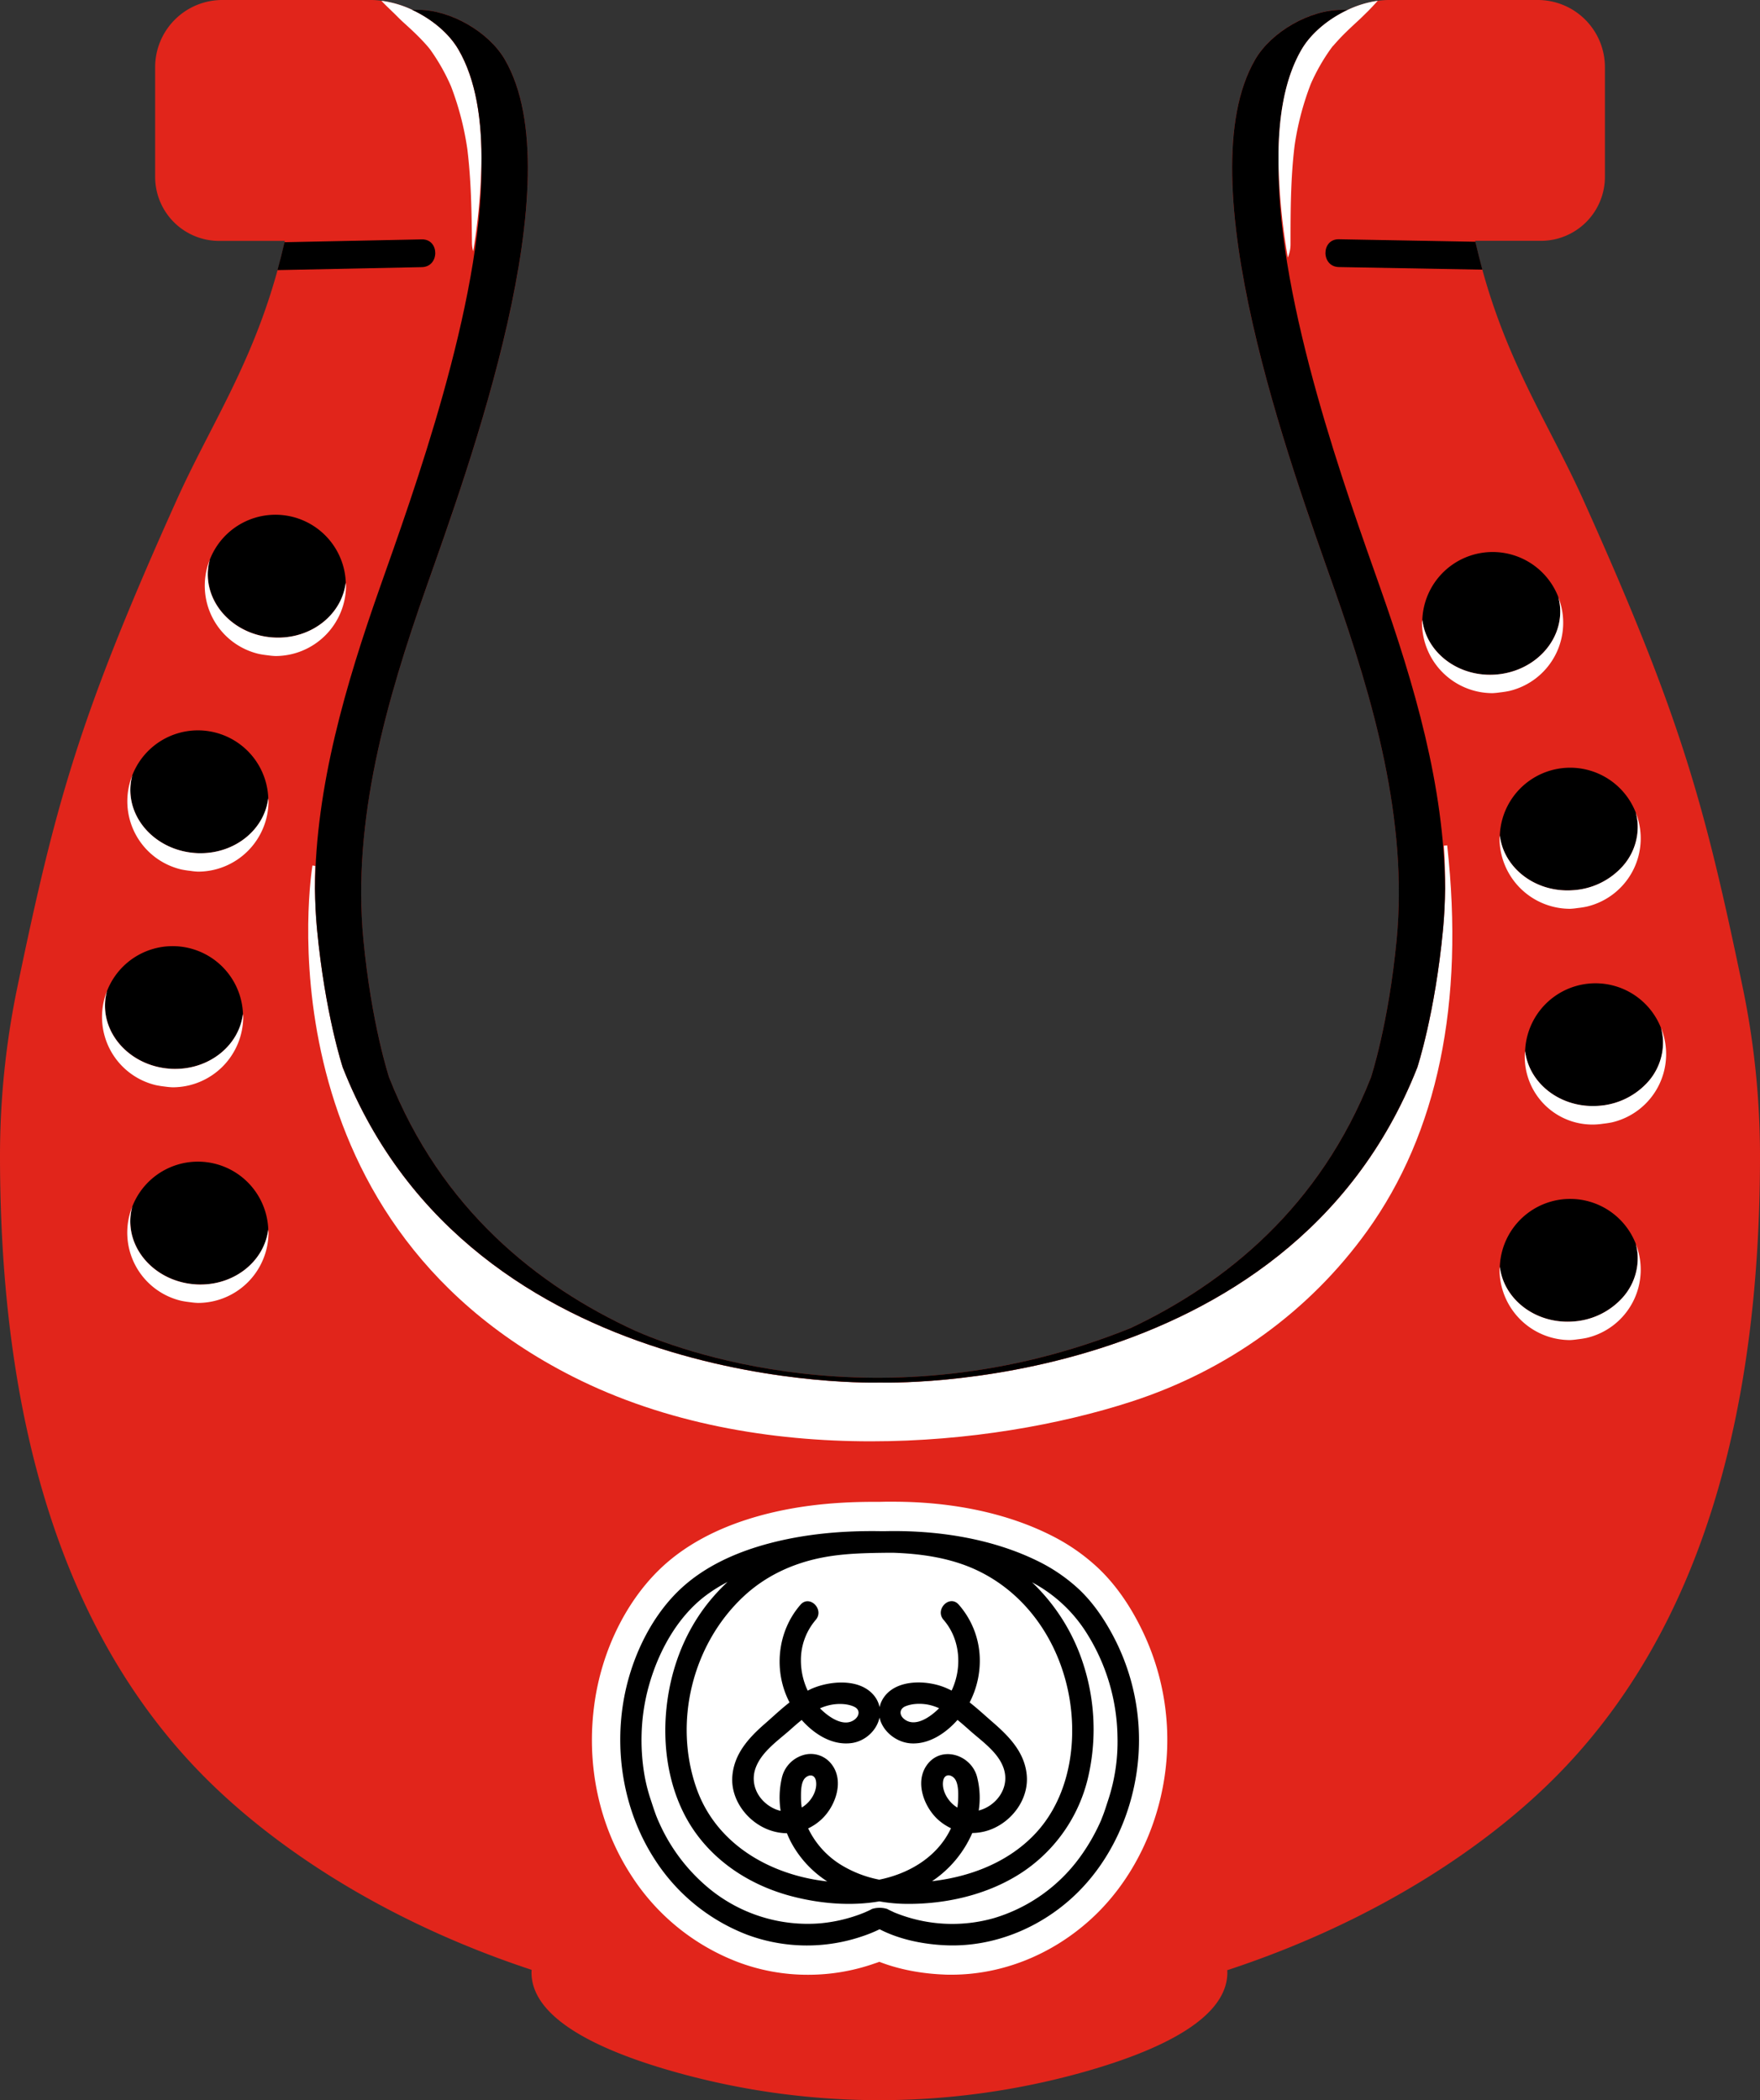 <svg id="Capa_1" data-name="Capa 1" xmlns="http://www.w3.org/2000/svg" viewBox="0 0 1072.66 1280"><rect x="0" y="0" width="1072.66" height="1280" fill="#333333" stroke="none"/><defs><style>.cls-1{fill:#e1251b;}.cls-2{fill:none;}.cls-3{fill:#fff;}</style></defs><title>Herradura</title><g id="Herradura"><g id="Bueno"><path class="cls-1" d="M1072.66,704.29a504.86,504.86,0,0,0-10.74-103.47c-23.13-111.07-37.53-164.16-96.93-296.1-22.18-49.26-50.41-88.78-65.93-157.94h40.08a39,39,0,0,0,39-38.95V40.93A40.93,40.93,0,0,0,937.17,0H846a48.44,48.44,0,0,0-6.28.51A63.49,63.49,0,0,0,821.43,6h-3.65C798.18,6,774.86,19.35,765,36.29,722.63,109.07,787.2,285.07,812.88,358c24.22,68.76,45.24,141.91,38.35,214.48-4.9,51.62-15.68,84.21-15.68,84.21C804.47,735.5,747.2,782,689.15,809.42h0C536,871.23,409.27,820.94,387,811c-59.23-27.2-118.17-74-149.87-154.34,0,0-10.78-32.59-15.68-84.21-6.89-72.57,14.13-145.72,38.35-214.48C285.47,285.07,350,109.07,307.66,36.29,297.8,19.35,274.48,6,254.88,6h-3.65A63.15,63.15,0,0,0,232.46.47a48.36,48.36,0,0,0-5.8-.47H135.49A40.93,40.93,0,0,0,94.56,40.93v66.9a39,39,0,0,0,39,39H173.6c-15.52,69.16-43.75,108.68-65.93,157.94-59.4,131.94-73.8,185-96.93,296.1A504.86,504.86,0,0,0,0,704.29c0,158.83,36.7,287.92,121.38,375.43,42.2,43.61,110.54,90.46,202.62,120.85,0,.53-.07,1.06-.07,1.59,0,27.94,40.6,47.34,86.26,60.32a460.3,460.3,0,0,0,251.57,0c45.66-13,86.25-32.38,86.27-60.32,0-.45-.06-.92-.07-1.37,92.43-30.39,161-77.36,203.32-121.07C1036,992.21,1072.66,863.12,1072.66,704.29Z"/><path class="cls-2" d="M811.83,28.66a7.27,7.27,0,0,0-1.33,1.72Z"/><path class="cls-2" d="M261.57,29.47l.6.73C262,30,261.78,29.72,261.57,29.47Z"/><path class="cls-2" d="M262.17,30.2c.09.11.18.22.24.31l0,.07.44.5C262.65,30.79,262.41,30.49,262.17,30.2Z"/><path d="M257.09,145.9l-83.69,1.72c-1.34,5.9-2.79,11.53-4.3,17l88-1.8C268,162.62,268,145.68,257.09,145.9Z"/><path d="M899.19,147.34,816,145.83c-10.9-.19-10.91,16.74,0,16.94l87.46,1.58C902,158.86,900.53,153.24,899.19,147.34Z"/><path class="cls-3" d="M880,515.45q.87,13.06.74,26.14c-.09,8.28-.47,16.57-1.26,24.85-4.9,51.62-15.69,84.21-15.69,84.21-79,200.42-327.44,192-327.44,192s-248.41,8.47-327.44-192c0,0-10.79-32.59-15.69-84.21-.79-8.28-1.17-16.57-1.26-24.85q-.09-6.92.13-13.82l-1.66-.28c-.37,2.12-34.79,213.6,158.75,311.56,56.54,28.62,120.73,39.4,181.67,39.4,59.31,0,115.54-10.22,158.56-24.16,58.81-19.07,108.53-55,143.77-103.94,43-59.78,59.46-138.88,48.83-235.13Z"/><path class="cls-3" d="M262.46,30.58l0-.07c-.06-.09-.15-.2-.24-.31l-.6-.73"/><path class="cls-3" d="M262.46,30.58A121.37,121.37,0,0,1,274.9,52.66a178.59,178.59,0,0,1,9.93,38.26c2.33,19,2.63,38.18,2.82,57.33a20,20,0,0,0,.73,4.91,375.61,375.61,0,0,0,5-51.82c.54-28-3.35-52.81-14-71.09C273.59,20.21,263,11.51,251.23,6A63.15,63.15,0,0,0,232.46.47C234.22,2.39,236.12,4.2,238,6c.65.64,1.31,1.29,2,1.93,1.69,1.63,3.29,3.33,5,4.93,3.62,3.29,7.26,6.57,10.68,10.07q2.58,2.61,5,5.4c.31.36.61.73.91,1.1s.42.5.6.73Z"/><path d="M841.11,358c-19.71-55.95-62.24-172.53-61.87-256.66-.54-28,3.35-52.81,14-71.09,5.84-10,16.46-18.74,28.2-24.21h-3.65C798.18,6,774.86,19.35,765,36.29,722.63,109.07,787.2,285.07,812.88,358c24.22,68.76,45.24,141.91,38.35,214.48-4.9,51.62-15.68,84.21-15.68,84.21C804.47,735.5,747.2,782,689.15,809.42h0C536,871.23,409.27,820.94,387,811c-59.23-27.2-118.17-74-149.87-154.34,0,0-10.78-32.59-15.68-84.21-6.89-72.57,14.13-145.72,38.35-214.48C285.47,285.07,350,109.07,307.66,36.29,297.8,19.35,274.48,6,254.88,6h-3.65c11.74,5.47,22.36,14.17,28.21,24.21,10.63,18.28,14.52,43.07,14,71.09.37,84.13-42.16,200.71-61.87,256.66-20.78,59-39.16,121.25-39.61,183.59.09,8.28.47,16.57,1.26,24.85,4.9,51.62,15.69,84.21,15.69,84.21,79,200.42,327.44,192,327.44,192s248.41,8.47,327.44-192c0,0,10.79-32.59,15.69-84.21.79-8.28,1.17-16.57,1.26-24.85C880.27,479.25,861.89,417,841.11,358Z"/><path class="cls-3" d="M793.23,30.25c-10.64,18.28-14.53,43.07-14,71.09a383.1,383.1,0,0,0,5.65,55.6,20.67,20.67,0,0,0,1.65-8.13c0-20.07.05-40.18,2.49-60.13a173.76,173.76,0,0,1,9.86-37.52A119.36,119.36,0,0,1,811,29.82c.31-.43.63-.84.94-1.26s.61-.65.81-.88c1.62-1.89,3.31-3.71,5-5.49,3.43-3.5,7-6.81,10.62-10.14,1.42-1.32,2.79-2.69,4.17-4.05.67-.66,1.36-1.29,2-2,1.77-1.8,3.48-3.66,5.14-5.53A63.49,63.49,0,0,0,821.43,6C809.69,11.51,799.07,20.21,793.23,30.25Z"/><path class="cls-2" d="M157.75,398.5a42.46,42.46,0,0,0,5.55.86C161.42,399.16,159.57,398.88,157.75,398.5Z"/><path d="M166.56,388.5q1.47.09,2.94.09c21.33,0,38.94-14.6,41.24-33.53a42.9,42.9,0,0,0-82.85-14,34.49,34.49,0,0,0-1.15,6.76C125.45,368.83,143.31,387.06,166.56,388.5Z"/><path class="cls-3" d="M167.88,399.83a43,43,0,0,0,43-43c0-.6-.15-1.15-.18-1.73-2.3,18.93-19.91,33.53-41.24,33.53q-1.47,0-2.94-.09c-23.25-1.44-41.11-19.67-39.82-40.64a34.49,34.49,0,0,1,1.15-6.76,42.69,42.69,0,0,0,29.86,57.4c1.82.38,3.67.66,5.55.86A40.83,40.83,0,0,0,167.88,399.83Z"/><path d="M119.32,519.92c1,.06,2,.09,2.93.09,21.34,0,38.95-14.59,41.25-33.53a42.9,42.9,0,0,0-82.85-14,33.54,33.54,0,0,0-1.15,6.75C78.2,500.26,96.07,518.48,119.32,519.92Z"/><path class="cls-2" d="M110.51,529.93a43.66,43.66,0,0,0,5.55.86C114.17,530.59,112.33,530.3,110.51,529.93Z"/><path class="cls-3" d="M120.64,531.25a43,43,0,0,0,43-43c0-.59-.16-1.14-.18-1.73C161.2,505.42,143.59,520,122.25,520c-1,0-2,0-2.93-.09-23.25-1.44-41.12-19.66-39.82-40.64a33.54,33.54,0,0,1,1.15-6.75,42.69,42.69,0,0,0,29.86,57.4c1.82.37,3.66.66,5.55.86A43,43,0,0,0,120.64,531.25Z"/><path d="M95.09,661.35a43.66,43.66,0,0,0,5.55.87A55.79,55.79,0,0,1,95.09,661.35Z"/><path d="M103.9,651.35c1,.06,2,.09,2.93.09,21.33,0,39-14.6,41.25-33.53A42.9,42.9,0,0,0,65.23,604a33.54,33.54,0,0,0-1.15,6.75C62.78,631.68,80.65,649.91,103.9,651.35Z"/><path class="cls-3" d="M105.22,662.68a43,43,0,0,0,43-43c0-.59-.15-1.15-.18-1.73-2.3,18.93-19.92,33.53-41.25,33.53-1,0-2,0-2.93-.09-23.25-1.44-41.12-19.67-39.82-40.64A33.54,33.54,0,0,1,65.23,604a42.68,42.68,0,0,0,29.86,57.39,55.79,55.79,0,0,0,5.55.87A43,43,0,0,0,105.22,662.68Z"/><path class="cls-2" d="M110.51,792.78a41.94,41.94,0,0,0,5.55.86C114.17,793.44,112.33,793.15,110.51,792.78Z"/><path d="M119.32,782.77c1,.06,2,.09,2.93.09,21.34,0,38.95-14.59,41.25-33.53a42.9,42.9,0,0,0-82.85-14,33.64,33.64,0,0,0-1.15,6.76C78.2,763.11,96.07,781.34,119.32,782.77Z"/><path class="cls-3" d="M120.64,794.1a43,43,0,0,0,43-43c0-.6-.15-1.15-.18-1.74-2.3,18.94-19.91,33.53-41.25,33.53-1,0-2,0-2.93-.09-23.25-1.43-41.12-19.66-39.82-40.63a33.64,33.64,0,0,1,1.15-6.76,42.69,42.69,0,0,0,29.86,57.4c1.82.37,3.66.66,5.55.86A40.59,40.59,0,0,0,120.64,794.1Z"/><path d="M908.1,411.26c1,0,1.95,0,2.93-.09,23.25-1.44,41.12-19.67,39.82-40.64a33.66,33.66,0,0,0-1.15-6.75,42.9,42.9,0,0,0-82.85,14C869.15,396.67,886.76,411.26,908.1,411.26Z"/><path class="cls-2" d="M919.83,421.18q-2.72.56-5.53.86A43.35,43.35,0,0,0,919.83,421.18Z"/><path class="cls-3" d="M949.7,363.78a33.66,33.66,0,0,1,1.15,6.75c1.3,21-16.57,39.2-39.82,40.64-1,.06-2,.09-2.93.09-21.34,0-39-14.59-41.25-33.53,0,.59-.18,1.14-.18,1.73a43,43,0,0,0,43,43,43.5,43.5,0,0,0,4.59-.46q2.82-.3,5.53-.86a42.69,42.69,0,0,0,29.87-57.4Z"/><path class="cls-2" d="M967.08,552.6a56,56,0,0,1-5.54.86A42,42,0,0,0,967.08,552.6Z"/><path d="M955.34,542.69c1,0,2,0,2.93-.1a44.26,44.26,0,0,0,29.44-13.31A36.06,36.06,0,0,0,998.09,502a33.76,33.76,0,0,0-1.15-6.76,42.9,42.9,0,0,0-82.85,14C916.39,528.09,934,542.69,955.34,542.69Z"/><path class="cls-3" d="M996.94,495.2a33.76,33.76,0,0,1,1.15,6.76,36.06,36.06,0,0,1-10.38,27.32,44.26,44.26,0,0,1-29.44,13.31c-1,.06-2,.1-2.93.1-21.33,0-39-14.6-41.25-33.53,0,.58-.17,1.13-.17,1.73a43,43,0,0,0,43,43,40.53,40.53,0,0,0,4.59-.47,56,56,0,0,0,5.54-.86,42.69,42.69,0,0,0,29.86-57.4Z"/><path d="M970.76,674.11c1,0,2,0,2.93-.09a44.29,44.29,0,0,0,29.44-13.31,36.08,36.08,0,0,0,10.38-27.33,33.54,33.54,0,0,0-1.15-6.75,42.9,42.9,0,0,0-82.85,14C931.81,659.52,949.43,674.11,970.76,674.11Z"/><path class="cls-2" d="M982.5,684q-2.71.56-5.54.86A43.78,43.78,0,0,0,982.5,684Z"/><path class="cls-3" d="M1012.36,626.63a33.54,33.54,0,0,1,1.15,6.75,36.08,36.08,0,0,1-10.38,27.33A44.29,44.29,0,0,1,973.69,674c-1,.06-2,.09-2.93.09-21.33,0-39-14.59-41.25-33.53,0,.59-.17,1.14-.17,1.73A41.26,41.26,0,0,0,977,684.89q2.82-.3,5.54-.86a42.69,42.69,0,0,0,29.86-57.4Z"/><path class="cls-2" d="M967.08,815.45c-1.82.38-3.66.66-5.54.87A43.79,43.79,0,0,0,967.08,815.45Z"/><path d="M955.34,805.54c1,0,2,0,2.93-.09a44.32,44.32,0,0,0,29.44-13.32,36,36,0,0,0,10.38-27.32,33.76,33.76,0,0,0-1.15-6.76,42.9,42.9,0,0,0-82.85,14C916.39,790.94,934,805.54,955.34,805.54Z"/><path class="cls-3" d="M996.94,758.05a33.76,33.76,0,0,1,1.15,6.76,36,36,0,0,1-10.38,27.32,44.32,44.32,0,0,1-29.44,13.32c-1,.06-2,.09-2.93.09-21.33,0-39-14.6-41.25-33.53,0,.59-.17,1.14-.17,1.73a43,43,0,0,0,43,43,43.5,43.5,0,0,0,4.59-.46c1.88-.21,3.72-.49,5.54-.87a42.69,42.69,0,0,0,29.86-57.4Z"/><path class="cls-3" d="M492.49,1203.57a120.06,120.06,0,0,1-42.58-7.67A133.87,133.87,0,0,1,384.72,1143c-19.77-30.4-27.7-67.85-22.32-105.44,4.46-31.15,18.67-60.49,39-80.48,15-14.75,35.27-25.82,60.3-32.91,21-5.94,44.06-8.83,70.53-8.83,1.2,0,2.41,0,3.61,0l3.64-.08c1.67,0,3.35,0,5,0,36.42,0,69.78,7.15,96.48,20.69a120,120,0,0,1,28.74,20.12c10.19,9.75,19.09,22.42,26.46,37.67a153,153,0,0,1,14.74,79.37c-3.22,38.16-20.37,73.7-47.07,97.52-23.77,21.21-53.61,32.9-84,32.9h0c-1.63,0-3.26,0-4.9-.11-10.28-.43-24.67-2.18-39-7.74-1,.38-2,.72-2.88,1A122.17,122.17,0,0,1,492.49,1203.57Z"/><path d="M679.44,999c-5.76-11.27-13.09-22.29-22.44-30.92a104,104,0,0,0-25.23-17c-28.3-13.73-61.43-18.58-92.71-17.86l-1.71,0c-23.3-.42-46.79,1.57-69.3,7.63-19.49,5.25-38.72,13.82-53.55,27.81-18.83,17.77-30.73,44.28-34.74,69.59-5.15,32.56,1.19,67,19.18,94.86a116.54,116.54,0,0,0,56.24,46,104.62,104.62,0,0,0,70.91.83,83.81,83.81,0,0,0,10-4.11c12.4,6.41,27.27,9.3,41,9.8,27.94,1,55.29-10,75.92-28.62,24.43-22.06,38.52-54.45,40.84-87A135.53,135.53,0,0,0,679.44,999ZM512.29,1136.41a52.92,52.92,0,0,1-19.74-22.05,31.69,31.69,0,0,0,7.82-5.24c9-8.1,14.73-24.42,5.8-34.65a15.87,15.87,0,0,0-17.36-4.55,18.83,18.83,0,0,0-12.42,14.2,52.55,52.55,0,0,0-.62,19.55,20.74,20.74,0,0,1-6.22-2.56c-8.27-5.06-12.43-14.56-8.92-23.85,3.67-9.72,13.59-16.45,21.08-23.09,2.23-2,4.52-4,6.88-5.89,7.61,8.58,18.37,15.49,30,14.13,8.7-1,15.84-7.82,17.45-15.62,1.79,8.31,10.14,15.25,19.33,15.76,10.87.59,21-6.15,28.2-14.3,2.62,2.11,5.14,4.35,7.61,6.55,7.43,6.59,17.54,13.44,20.65,23.38,3.71,11.85-5.05,22.73-15.34,25.28a50.68,50.68,0,0,0-1-20.46c-3.58-13.74-22.19-19.57-30.84-6.88-7.27,10.65-1.1,26.09,7.86,33.61a32.75,32.75,0,0,0,7.09,4.54c-8.16,17.37-25.35,27.63-43.72,31.34A70.29,70.29,0,0,1,512.29,1136.41Zm-24.12-40.28c0-3.67-.24-10.44,3-12.91,2.84-2.16,5.68-1.16,6.19,2.56.57,4.07-1.21,8.37-3.72,11.48a19.33,19.33,0,0,1-5,4.39A40.87,40.87,0,0,1,488.17,1096.13Zm11.58-54.94a30.67,30.67,0,0,1,6.06-2c4.49-1,10.46-1,14.72,1,3.9,1.81,3.29,5.62.26,7.91C514.34,1052.86,505.34,1046.83,499.75,1041.19Zm52.28-1.33c4.44-1.77,10.18-1.75,14.77-.66a30.87,30.87,0,0,1,5.55,1.93c-5.73,5.77-15,11.94-21.49,6.43C547.87,1045,548.22,1041.38,552,1039.86Zm31.9,57.31a38.05,38.05,0,0,1-.45,4.51,18.48,18.48,0,0,1-5.11-4.58c-2.55-3.28-4.29-7.65-3.52-11.84.66-3.58,3.76-4.15,6.31-1.92C584.38,1086.14,584.06,1093.3,583.93,1097.17Zm8.64,20a32.18,32.18,0,0,0,15.28-4c11.28-6.13,19.21-18.55,17.89-31.59-1.4-13.8-10.81-23.34-20.78-32-4.63-4-9.18-8.26-14-12a55.28,55.28,0,0,0,6.15-27.79,51.65,51.65,0,0,0-12.78-31.79c-5.55-6.36-14.77,2.93-9.26,9.26,10.28,11.78,11.47,29.27,4.9,43.11-1.33-.68-2.69-1.32-4.09-1.89-11.09-4.5-28.85-5.09-36.8,5.47a16.59,16.59,0,0,0-3,6.52,16.35,16.35,0,0,0-3.8-7.55c-8.76-10.06-26.47-8.51-37.51-3.73-.86.37-1.67.81-2.5,1.23a43.05,43.05,0,0,1-4.14-18.69,37.58,37.58,0,0,1,9-24.42c5.51-6.33-3.71-15.62-9.26-9.26-14.26,16.35-16.6,40.52-6.67,59.53-5.17,4-10,8.6-14.88,12.86-10,8.69-19,18.51-20,32.33-.92,13,7.54,25.29,18.89,31a32.65,32.65,0,0,0,14.39,3.55c.78,1.9,1.63,3.78,2.59,5.61a64.79,64.79,0,0,0,22,23.75c-34.52-3.8-67.63-22.48-79.69-56.73-14.2-40.32-2.54-87.61,28.49-116.77,13.55-12.73,30.22-20.42,48.4-23.93,13-2.51,26.29-2.72,39.51-2.88h3.53c18.47.63,37,3.52,53.27,11.78C635,977,655,1018.48,653.37,1059.38c-.81,20.74-7.42,41.69-21.55,57.25-14,15.4-33.25,24.34-53.44,28.31-3.39.67-6.85,1.2-10.33,1.61A68,68,0,0,0,592.57,1117.17Zm82.63-19.47c-.88,2.65-1.69,5.32-2.67,7.94-.4,1.07-.82,2.13-1.25,3.19l0,.11-.38.87c-.33.73-.65,1.47-1,2.19a118.71,118.71,0,0,1-11.79,20,100.18,100.18,0,0,1-52.18,37,92.73,92.73,0,0,1-57.56-2.13l-1.89-.71-1.4-.56-2.11-1c-.77-.36-1.53-.73-2.26-1.14a15.69,15.69,0,0,0-9.24,0c-.78.44-1.59.83-2.41,1.21-.39.19-1.83.81-2.08.93-1.24.5-2.49,1-3.74,1.44a93.67,93.67,0,0,1-23.6,5.2,94.63,94.63,0,0,1-66.15-20.19A109.7,109.7,0,0,1,402,1111.49c-.29-.63-.57-1.26-.85-1.89l-.2-.45-.11-.27c-.49-1.2-1-2.4-1.41-3.61-1.08-2.93-2-5.92-3-8.89a102.69,102.69,0,0,1-3.73-15,127,127,0,0,1-1.69-23.48,121.69,121.69,0,0,1,4.41-30.29c5.71-20.55,16.94-41.47,34.09-54.68a94.35,94.35,0,0,1,13.91-8.77,119.55,119.55,0,0,0-11,11.73c-16.18,19.83-24.86,44.46-26.63,69.87-1.72,24.8,3.6,51.26,18.39,71.63,14.37,19.8,35.87,32.67,59.4,38.61,16.79,4.25,35.05,5.81,52.36,2.84a99.71,99.71,0,0,0,16.42,1.53c24.12.23,49.35-5.5,69.77-18.68a95.46,95.46,0,0,0,41.14-58.91,129.28,129.28,0,0,0-5.33-75.07A119,119,0,0,0,629,964.38,87.84,87.84,0,0,1,662.07,995a121.62,121.62,0,0,1,19,63.8A113.53,113.53,0,0,1,675.2,1097.7Z"/></g></g></svg>